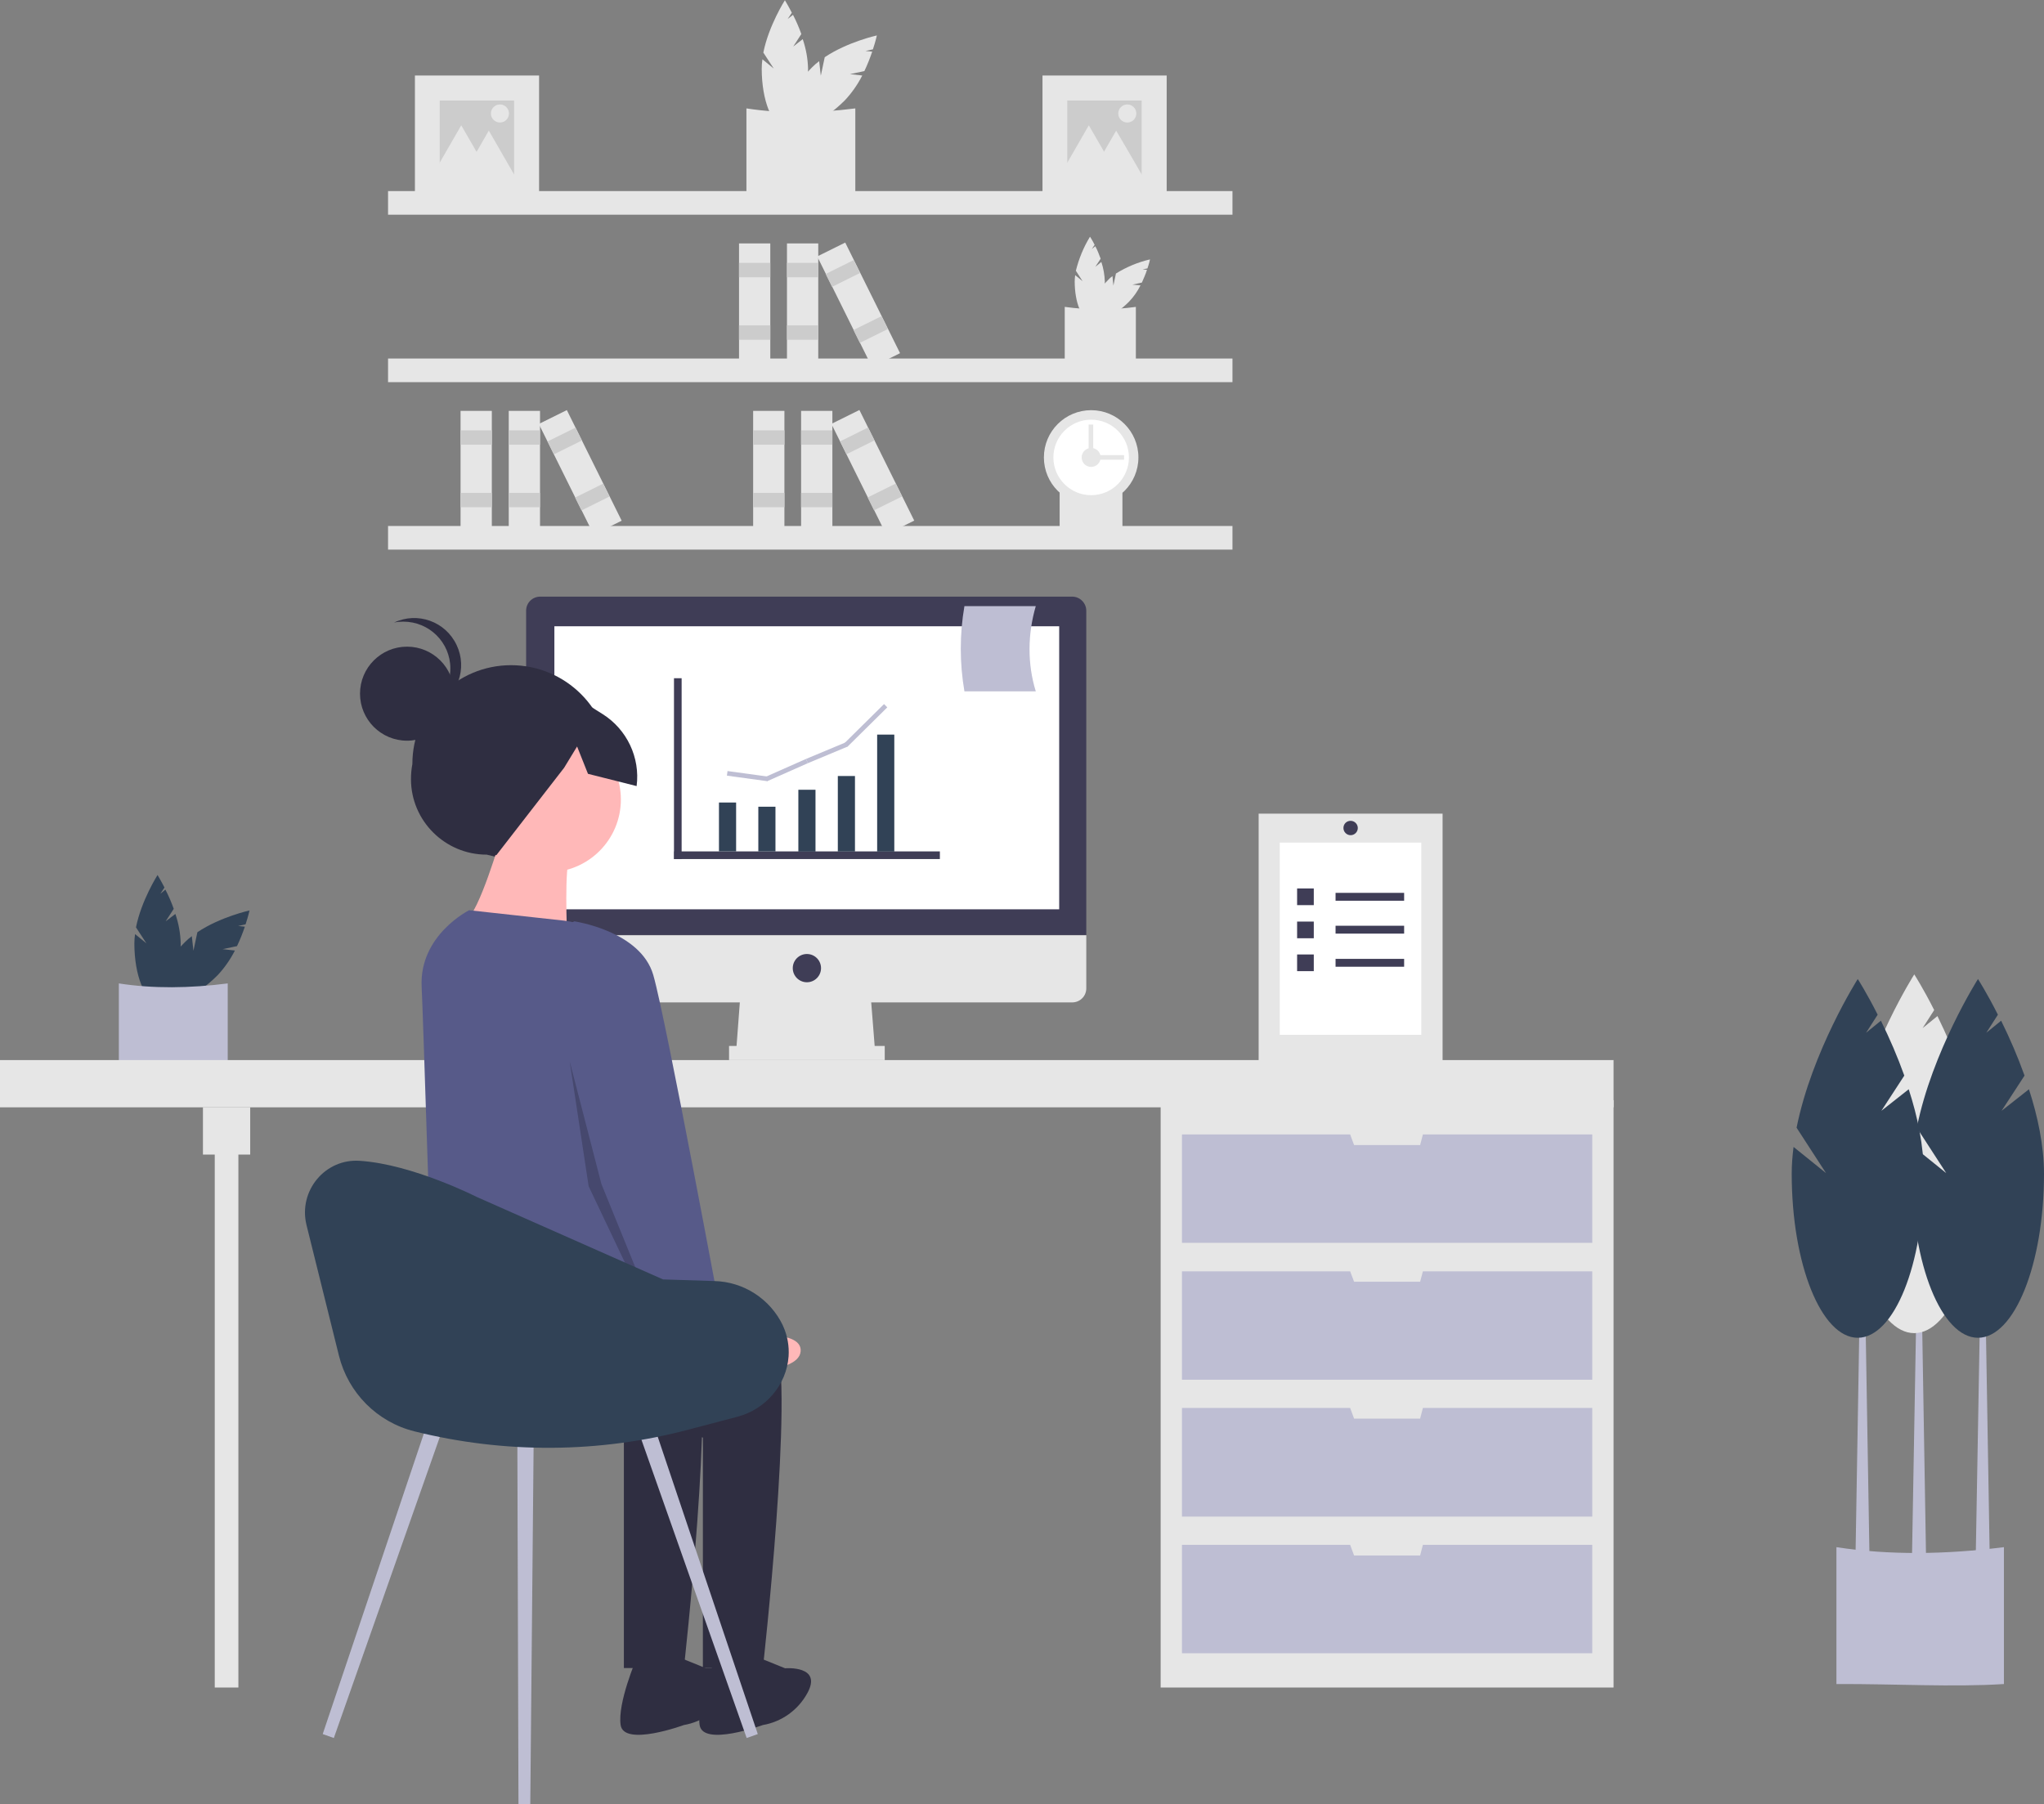 <?xml version="1.0" encoding="utf-8"?>
<!-- Generator: Adobe Illustrator 22.1.0, SVG Export Plug-In . SVG Version: 6.00 Build 0)  -->
<svg version="1.1" xmlns="http://www.w3.org/2000/svg" xmlns:xlink="http://www.w3.org/1999/xlink" x="0px" y="0px"
	 viewBox="0 0 882.3 779" style="enable-background:new 0 0 882.3 779;" xml:space="preserve">
<rect x="0" y="0" width="882.3" height="779" fill="#808080" stroke="none"/>
<style type="text/css">
	.st0{fill:#E6E6E6;}
	.st1{fill:#FFFFFF;}
	.st2{fill:#CCCCCC;}
	.st3{fill:#314256;}
	.st4{fill:#BEBED3;}
	.st5{fill:#3F3D56;}
	.st6{display:none;}
	.st7{display:inline;fill:#3F3D56;}
	.st8{display:inline;fill:#1890FC;}
	.st9{fill:#2F2E41;}
	.st10{fill:#FFB8B8;}
	.st11{fill:#575A89;}
	.st12{opacity:0.2;enable-background:new    ;}
	.st13{fill:none;stroke:#BEBED3;stroke-width:2;stroke-miterlimit:10;}
</style>
<g id="ea61258a-e793-48f7-8624-3c5ca462ffd9">
	<title>remotely</title>
	<path class="st0" d="M342.4,20.1l3.5-5.4c-1-2.8-2.2-5.6-3.6-8.3L340,8.2l1.8-2.7c-1.7-3.3-3-5.4-3-5.4s-7,11-9.3,22.6l4.5,6.9
		l-4.9-4c-0.2,1.4-0.3,2.7-0.3,4.1c0,13.7,4.5,24.9,10,24.9s10-11.1,10-24.9c-0.1-4.4-0.9-8.7-2.3-12.8L342.4,20.1z"/>
	<path class="st0" d="M366.9,32l6.2-1.3c1.3-2.7,2.4-5.5,3.4-8.4l-2.9-0.3l3.2-0.7c1.2-3.6,1.7-6,1.7-6s-12.7,2.8-22.5,9.4l-1.7,8
		l-0.7-6.3c-1.1,0.8-2.1,1.7-3.1,2.7c-9.7,9.7-14.4,20.8-10.5,24.7s15-0.8,24.7-10.5c3-3.2,5.5-6.8,7.5-10.7L366.9,32z"/>
	<path class="st0" d="M369.2,85.2c-14.5,0.9-30.3-0.1-47,0V46.8c14.8,2.3,30.6,2.1,47,0V85.2z"/>
	<path class="st0" d="M472.8,115.2l2.3-3.5c-0.7-1.9-1.4-3.7-2.3-5.4l-1.5,1.2l1.2-1.8c-1.1-2.2-2-3.5-2-3.5
		c-2.8,4.6-4.8,9.5-6.1,14.7l2.9,4.5l-3.2-2.6c-0.1,0.9-0.2,1.8-0.2,2.7c0,9,2.9,16.2,6.5,16.2s6.5-7.3,6.5-16.2
		c-0.1-2.9-0.6-5.7-1.5-8.4L472.8,115.2z"/>
	<path class="st0" d="M488.8,122.9l4.1-0.9c0.8-1.8,1.6-3.6,2.2-5.5l-1.9-0.2l2.1-0.4c0.8-2.3,1.1-3.9,1.1-3.9
		c-5.2,1.2-10.2,3.3-14.7,6.1l-1.1,5.2l-0.4-4.1c-0.7,0.5-1.4,1.1-2,1.8c-6.3,6.3-9.4,13.6-6.9,16.1s9.8-0.5,16.1-6.9
		c2-2.1,3.6-4.4,4.9-7L488.8,122.9z"/>
	<path class="st0" d="M490.3,157.6c-9.4,0.6-19.7,0-30.7,0v-25.1c10.2,1.4,20.5,1.4,30.7,0V157.6z"/>
	<path class="st0" d="M484.5,231.9c-8.3,0.5-17.4,0-27.1,0v-22.1c9,1.3,18.1,1.3,27.1,0V231.9z"/>
	<rect x="167.5" y="82.5" class="st0" width="364.5" height="10.2"/>
	<rect x="167.5" y="154.8" class="st0" width="364.5" height="10.2"/>
	<rect x="167.5" y="227.1" class="st0" width="364.5" height="10.2"/>
	<circle class="st0" cx="471" cy="197.5" r="20.4"/>
	<circle class="st1" cx="471" cy="197.5" r="16.3"/>
	<circle class="st0" cx="471" cy="197.5" r="4.1"/>
	<rect x="468.9" y="196.5" class="st0" width="16.3" height="2"/>
	<rect x="469.9" y="183.3" class="st0" width="2" height="16.3"/>
	<rect x="339.7" y="105.1" class="st0" width="13.5" height="53.3"/>
	<rect x="339.7" y="113.5" class="st2" width="13.5" height="6.2"/>
	<rect x="339.7" y="140.5" class="st2" width="13.5" height="6.2"/>
	<rect x="319" y="105.1" class="st0" width="13.5" height="53.3"/>
	<rect x="319" y="113.5" class="st2" width="13.5" height="6.2"/>
	<rect x="319" y="140.5" class="st2" width="13.5" height="6.2"/>
	
		<rect x="363.9" y="105.1" transform="matrix(0.896 -0.444 0.444 0.896 -19.968 178.127)" class="st0" width="13.5" height="53.3"/>
	
		<rect x="357.1" y="115.1" transform="matrix(0.896 -0.444 0.444 0.896 -14.672 173.717)" class="st2" width="13.5" height="6.2"/>
	
		<rect x="369.1" y="139.3" transform="matrix(0.896 -0.444 0.444 0.896 -24.152 181.559)" class="st2" width="13.5" height="6.2"/>
	<rect x="219.6" y="177.4" class="st0" width="13.5" height="53.3"/>
	<rect x="219.6" y="185.8" class="st2" width="13.5" height="6.2"/>
	<rect x="219.6" y="212.8" class="st2" width="13.5" height="6.2"/>
	<rect x="198.8" y="177.4" class="st0" width="13.5" height="53.3"/>
	<rect x="198.8" y="185.8" class="st2" width="13.5" height="6.2"/>
	<rect x="198.8" y="212.8" class="st2" width="13.5" height="6.2"/>
	
		<rect x="243.7" y="177.4" transform="matrix(0.896 -0.444 0.444 0.896 -64.535 132.306)" class="st0" width="13.5" height="53.3"/>
	
		<rect x="237" y="187.4" transform="matrix(0.896 -0.444 0.444 0.896 -59.21 127.93)" class="st2" width="13.5" height="6.2"/>
	
		<rect x="248.9" y="211.6" transform="matrix(0.896 -0.444 0.444 0.896 -68.719 135.737)" class="st2" width="13.5" height="6.2"/>
	<rect x="345.8" y="177.4" class="st0" width="13.5" height="53.3"/>
	<rect x="345.8" y="185.8" class="st2" width="13.5" height="6.2"/>
	<rect x="345.8" y="212.8" class="st2" width="13.5" height="6.2"/>
	<rect x="325.1" y="177.4" class="st0" width="13.5" height="53.3"/>
	<rect x="325.1" y="185.8" class="st2" width="13.5" height="6.2"/>
	<rect x="325.1" y="212.8" class="st2" width="13.5" height="6.2"/>
	
		<rect x="370" y="177.4" transform="matrix(0.896 -0.444 0.444 0.896 -51.416 188.342)" class="st0" width="13.5" height="53.3"/>
	
		<rect x="363.3" y="187.4" transform="matrix(0.896 -0.444 0.444 0.896 -46.091 183.966)" class="st2" width="13.5" height="6.2"/>
	
		<rect x="375.2" y="211.6" transform="matrix(0.896 -0.444 0.444 0.896 -55.599 191.773)" class="st2" width="13.5" height="6.2"/>
	<rect x="450" y="32.6" class="st0" width="53.6" height="53.6"/>
	<rect x="460.7" y="43.4" class="st2" width="32.1" height="32.1"/>
	<polygon class="st0" points="470,54.1 476.8,65.9 483.6,77.7 470,77.7 456.4,77.7 463.2,65.9 	"/>
	<polygon class="st0" points="481.8,56.4 488.7,68.2 495.5,80 481.8,80 468.2,80 475,68.2 	"/>
	<circle class="st0" cx="486.6" cy="49" r="3.9"/>
	<rect x="179.1" y="32.6" class="st0" width="53.6" height="53.6"/>
	<rect x="189.8" y="43.4" class="st2" width="32.1" height="32.1"/>
	<polygon class="st0" points="199.1,54.1 205.9,65.9 212.8,77.7 199.1,77.7 185.5,77.7 192.3,65.9 	"/>
	<polygon class="st0" points="211,56.4 217.8,68.2 224.6,80 211,80 197.3,80 204.2,68.2 	"/>
	<circle class="st0" cx="215.8" cy="49" r="3.9"/>
	<path class="st3" d="M71.5,397.8l3.5-5.4c-1-2.8-2.2-5.6-3.6-8.3l-2.2,1.8l1.8-2.7c-1.7-3.3-3-5.4-3-5.4s-7,11-9.3,22.6l4.5,6.9
		l-4.9-4c-0.2,1.4-0.3,2.7-0.3,4.1c0,13.7,4.5,24.9,10,24.9s10-11.1,10-24.9c-0.1-4.4-0.9-8.7-2.3-12.8L71.5,397.8z"/>
	<path class="st3" d="M96.1,409.8l6.2-1.3c1.3-2.7,2.4-5.5,3.4-8.4l-2.9-0.3l3.2-0.7c1.2-3.6,1.7-6,1.7-6s-12.7,2.8-22.5,9.4l-1.7,8
		l-0.7-6.3c-1.1,0.8-2.1,1.7-3.1,2.7c-9.7,9.7-14.4,20.8-10.5,24.7s15-0.8,24.7-10.5c3-3.2,5.5-6.8,7.5-10.7L96.1,409.8z"/>
	<path class="st4" d="M98.3,463c-14.5,0.9-30.3-0.1-47,0v-38.4c14.8,2.3,30.6,2.1,47,0V463z"/>
	<rect x="501" y="475" class="st0" width="195.5" height="253.6"/>
	<rect x="92.7" y="488.3" class="st0" width="10.2" height="240.3"/>
	<rect y="457.7" class="st0" width="696.5" height="20.4"/>
	<rect x="87.6" y="478.1" class="st0" width="20.4" height="20.4"/>
	<polygon class="st4" points="614.2,489.8 613,494.4 584.5,494.4 582.8,489.8 510.2,489.8 510.2,536.6 687.3,536.6 687.3,489.8 	"/>
	<polygon class="st4" points="614.2,548.9 613,553.4 584.5,553.4 582.8,548.9 510.2,548.9 510.2,595.7 687.3,595.7 687.3,548.9 	"/>
	<polygon class="st4" points="614.2,607.9 613,612.5 584.5,612.5 582.8,607.9 510.2,607.9 510.2,654.8 687.3,654.8 687.3,607.9 	"/>
	<polygon class="st4" points="614.2,667 613,671.6 584.5,671.6 582.8,667 510.2,667 510.2,713.8 687.3,713.8 687.3,667 	"/>
	<polygon class="st0" points="377.8,454.7 317.7,454.7 319.7,428.2 375.7,428.2 	"/>
	<rect x="314.7" y="451.6" class="st0" width="67.2" height="6.1"/>
	<path class="st5" d="M462.8,257.6H233.2c-3.4,0-6.1,2.7-6.1,6.1l0,0v140h241.8v-140C468.9,260.4,466.2,257.6,462.8,257.6
		L462.8,257.6z"/>
	<path class="st0" d="M227.1,403.8v22.9c0,3.4,2.7,6.1,6.1,6.1l0,0h229.6c3.4,0,6.1-2.7,6.1-6.1l0,0v-22.9H227.1z"/>
	<rect x="239.3" y="270.4" class="st1" width="217.9" height="122.2"/>
	<circle class="st5" cx="348.3" cy="418" r="6.1"/>
	<path class="st4" d="M865,727.1c-22.3,1.4-46.5-0.1-72.3,0V668c22.7,3.5,47,3.2,72.3,0V727.1z"/>
	<polygon class="st4" points="831.4,673.3 825.3,673.3 827.4,553.9 829.4,553.9 	"/>
	<polygon class="st4" points="858.9,674.1 852.8,674.1 854.9,554.8 856.9,554.8 	"/>
	<polygon class="st4" points="807,674.1 800.9,674.1 802.9,554.8 805,554.8 	"/>
	<path class="st0" d="M836.5,477.6l9.9-15.2c-2.9-8.1-6.3-16-10.1-23.7l-6.4,5.2l5-7.8c-4.8-9.5-8.6-15.4-8.6-15.4
		s-19.8,31.2-26.4,64.2l12.7,19.6l-14-11.3c-0.5,3.8-0.8,7.7-0.8,11.6c0,39.1,12.8,70.8,28.5,70.8s28.5-31.7,28.5-70.8
		c0-12.1-2.7-24.8-6.5-36.5L836.5,477.6z"/>
	<path class="st3" d="M864,479.6l9.9-15.2c-2.9-8.1-6.3-16-10.1-23.7l-6.4,5.2l5-7.8c-4.8-9.5-8.6-15.4-8.6-15.4
		s-19.8,31.2-26.4,64.2l12.7,19.6l-14-11.3c-0.5,3.8-0.8,7.7-0.8,11.6c0,39.1,12.8,70.8,28.5,70.8s28.5-31.7,28.5-70.8
		c0-12.1-2.7-24.8-6.5-36.5L864,479.6z"/>
	<path class="st3" d="M812.1,479.6l9.9-15.2c-2.9-8.1-6.3-16-10.1-23.7l-6.4,5.2l5-7.8c-4.8-9.5-8.6-15.4-8.6-15.4
		s-19.8,31.2-26.4,64.2l12.7,19.6l-14-11.3c-0.5,3.8-0.8,7.7-0.8,11.6c0,39.1,12.8,70.8,28.5,70.8s28.5-31.7,28.5-70.8
		c0-12.1-2.7-24.8-6.5-36.5L812.1,479.6z"/>
	<g class="st6">
		<rect x="310" y="304.8" class="st7" width="58.8" height="3.4"/>
		<rect x="310" y="317.2" class="st8" width="90.7" height="3.4"/>
		<rect x="310" y="328.7" class="st8" width="73.9" height="3.4"/>
		<rect x="310" y="340.3" class="st7" width="43.2" height="3.4"/>
		<rect x="310" y="351.8" class="st7" width="65.2" height="3.4"/>
		<rect x="283.2" y="303.6" class="st7" width="7.2" height="7.2"/>
		<rect x="283.2" y="315.2" class="st8" width="7.2" height="7.2"/>
		<rect x="283.2" y="326.8" class="st8" width="7.2" height="7.2"/>
		<rect x="283.2" y="338.4" class="st7" width="7.2" height="7.2"/>
		<rect x="283.2" y="350" class="st7" width="7.2" height="7.2"/>
	</g>
	<path class="st4" d="M447.1,298.5h-30.8c-2.1-12.2-2.1-24.6,0-36.8h30.8C443.6,273.7,443.4,286.5,447.1,298.5z"/>
	<path class="st9" d="M222.8,372.1l-12.7-3.1c-18,0-32.7-14.6-32.7-32.6c0-2.2,0.2-4.4,0.6-6.5l0,0c0-23.6,19.1-42.7,42.6-42.7l0,0
		c23.6,0,42.7,19.1,42.7,42.6l0,0C270.6,354.8,248.1,378.3,222.8,372.1z"/>
	<circle class="st10" cx="236.6" cy="345.2" r="31.4"/>
	<path class="st10" d="M216.2,361.6c0,0-9.5,32.7-15,35.5s43.6,6.8,43.6,6.8s-1.4-31.4,1.4-34.1S216.2,361.6,216.2,361.6z"/>
	<path class="st9" d="M265.3,563.4c0,0,61.4-5.5,69.5,15s-5.5,141.8-5.5,141.8h-25.9v-99.5c0,0-110.5-31.4-110.5-42.3
		S265.3,563.4,265.3,563.4z"/>
	<path class="st9" d="M325.3,714.8l13.6,5.5c0,0,16.4-1.4,9.5,10.9c-4,7.2-11,12.2-19.1,13.6c0,0-25.9,9.5-27.3,0s6.8-28.6,6.8-28.6
		L325.3,714.8z"/>
	<path class="st9" d="M231.2,563.4c0,0,61.4-5.5,69.5,15s-5.5,141.8-5.5,141.8h-25.9v-99.5c0,0-78.4-18.2-78.4-29.1
		c0-5.1-5.3-31.2,4.1-36.7C205.6,548.8,231.2,563.4,231.2,563.4z"/>
	<path class="st9" d="M291.2,714.8l13.6,5.5c0,0,16.4-1.4,9.5,10.9c-4,7.2-11,12.2-19.1,13.6c0,0-25.9,9.5-27.3,0s6.8-28.6,6.8-28.6
		L291.2,714.8z"/>
	<path class="st11" d="M202.5,393l41,4.5c13,1.4,23.6,11,26.3,23.8l15.9,75.4c0,0,5.5,75-5.5,79.1s-25.9-16.4-46.4-13.6
		s-47,8.9-47,8.9s-4.2-134.2-4.8-145.2C181,403.7,202.5,393,202.5,393z"/>
	<path class="st10" d="M299.6,567.3l16.8,9.9c0,0,30.2-4.3,29.2,6.3s-33.9,8.6-33.9,8.6l-20.3-12.5L299.6,567.3z"/>
	<circle class="st9" cx="175.7" cy="299.5" r="20.3"/>
	<path class="st9" d="M194.4,288.6c0-11.2-9.1-20.2-20.3-20.2c-1.3,0-2.7,0.1-4,0.4c10.1-4.8,22.2-0.5,27,9.7
		c4.8,10.1,0.5,22.2-9.7,27c-1.5,0.7-3.1,1.2-4.7,1.5C189.9,303.6,194.4,296.4,194.4,288.6z"/>
	<path class="st9" d="M211.8,300.1l27.3-5l21,13.2c10.5,6.6,16.3,18.8,14.7,31.1l-21-5.3l-4.7-11.8l-5.6,9.2l-29.3,37.8l-16.5-10.5
		l-14.7-23L211.8,300.1z"/>
	<path class="st11" d="M234.3,404.6l13.6-6.8c0,0,28.6,4.1,34.1,23.2s30,151.4,30,151.4l-23.2,10.9l-32.7-80.5L234.3,404.6z"/>
	<polygon class="st12" points="245.9,458.2 259.6,511.2 283.8,570.7 282.9,572.8 254.1,512.2 	"/>
	<polygon class="st4" points="144.1,750.4 139.3,748.7 185.9,610.2 192.6,612.6 	"/>
	<polygon class="st4" points="322.3,750.4 327.1,748.7 280.5,610.2 273.7,612.6 	"/>
	<polygon class="st4" points="223.8,779 228.9,779 230.4,617.1 223.3,617.1 	"/>
	<path class="st3" d="M132.3,528.9l14,56.4c4,16.1,16.5,28.7,32.6,32.7l0,0c38.9,9.7,79.7,9.5,118.5-0.8l20.9-5.5
		c12.1-3.2,21.2-13.6,22.1-26.1c0.3-4.4-0.5-8.9-2.3-12.9c-0.1-0.2-0.2-0.3-0.2-0.5c-5.5-11.4-16.9-18.8-29.6-19.1l-22.1-0.7
		l-80.4-35.6c0,0-27.7-14.1-50.4-15.6C140.3,500.1,128.7,514.2,132.3,528.9z"/>
	<rect x="543.3" y="351.3" class="st0" width="79.4" height="107.9"/>
	<rect x="552.4" y="363.8" class="st1" width="61.1" height="83"/>
	<rect x="576.5" y="385.5" class="st5" width="29.6" height="3.4"/>
	<rect x="559.9" y="383.6" class="st5" width="7.2" height="7.2"/>
	<rect x="576.5" y="399.7" class="st5" width="29.6" height="3.4"/>
	<rect x="559.9" y="397.9" class="st5" width="7.2" height="7.2"/>
	<rect x="576.5" y="414" class="st5" width="29.6" height="3.4"/>
	<rect x="559.9" y="412.1" class="st5" width="7.2" height="7.2"/>
	<path class="st5" d="M583,354.4L583,354.4c1.7,0,3.1,1.4,3.1,3.1l0,0c0,1.7-1.4,3.1-3.1,3.1l0,0c-1.7,0-3.1-1.4-3.1-3.1l0,0
		C579.9,355.7,581.3,354.4,583,354.4z"/>
	<rect x="291" y="367.6" class="st5" width="114.7" height="3.3"/>
	
		<rect x="253.6" y="330.2" transform="matrix(6.123234e-17 -1 1 6.123234e-17 -39.272 624.528)" class="st5" width="78.1" height="3.3"/>
	
		<rect x="303.5" y="353.4" transform="matrix(6.123234e-17 -1 1 6.123234e-17 -43.055 671.094)" class="st3" width="21.1" height="7.4"/>
	
		<rect x="321.4" y="354.3" transform="matrix(6.123234e-17 -1 1 6.123234e-17 -26.968 689.007)" class="st3" width="19.3" height="7.4"/>
	
		<rect x="334.9" y="350.6" transform="matrix(6.123234e-17 -1 1 6.123234e-17 -5.988 702.588)" class="st3" width="26.7" height="7.4"/>
	
		<rect x="349" y="347.7" transform="matrix(6.123234e-17 -1 1 6.123234e-17 13.95 716.65)" class="st3" width="32.6" height="7.4"/>
	
		<rect x="357" y="338.7" transform="matrix(6.123234e-17 -1 1 6.123234e-17 39.928 724.672)" class="st3" width="50.5" height="7.4"/>
</g>
<g id="图层_2">
	<g>
		<line class="st13" x1="313.9" y1="333.9" x2="331.4" y2="336.3"/>
		<line class="st13" x1="330.7" y1="336.4" x2="348.3" y2="328.6"/>
		<line class="st13" x1="348.3" y1="328.6" x2="365.3" y2="321.5"/>
		<line class="st13" x1="365" y1="321.8" x2="382.3" y2="304.7"/>
	</g>
</g>
</svg>
